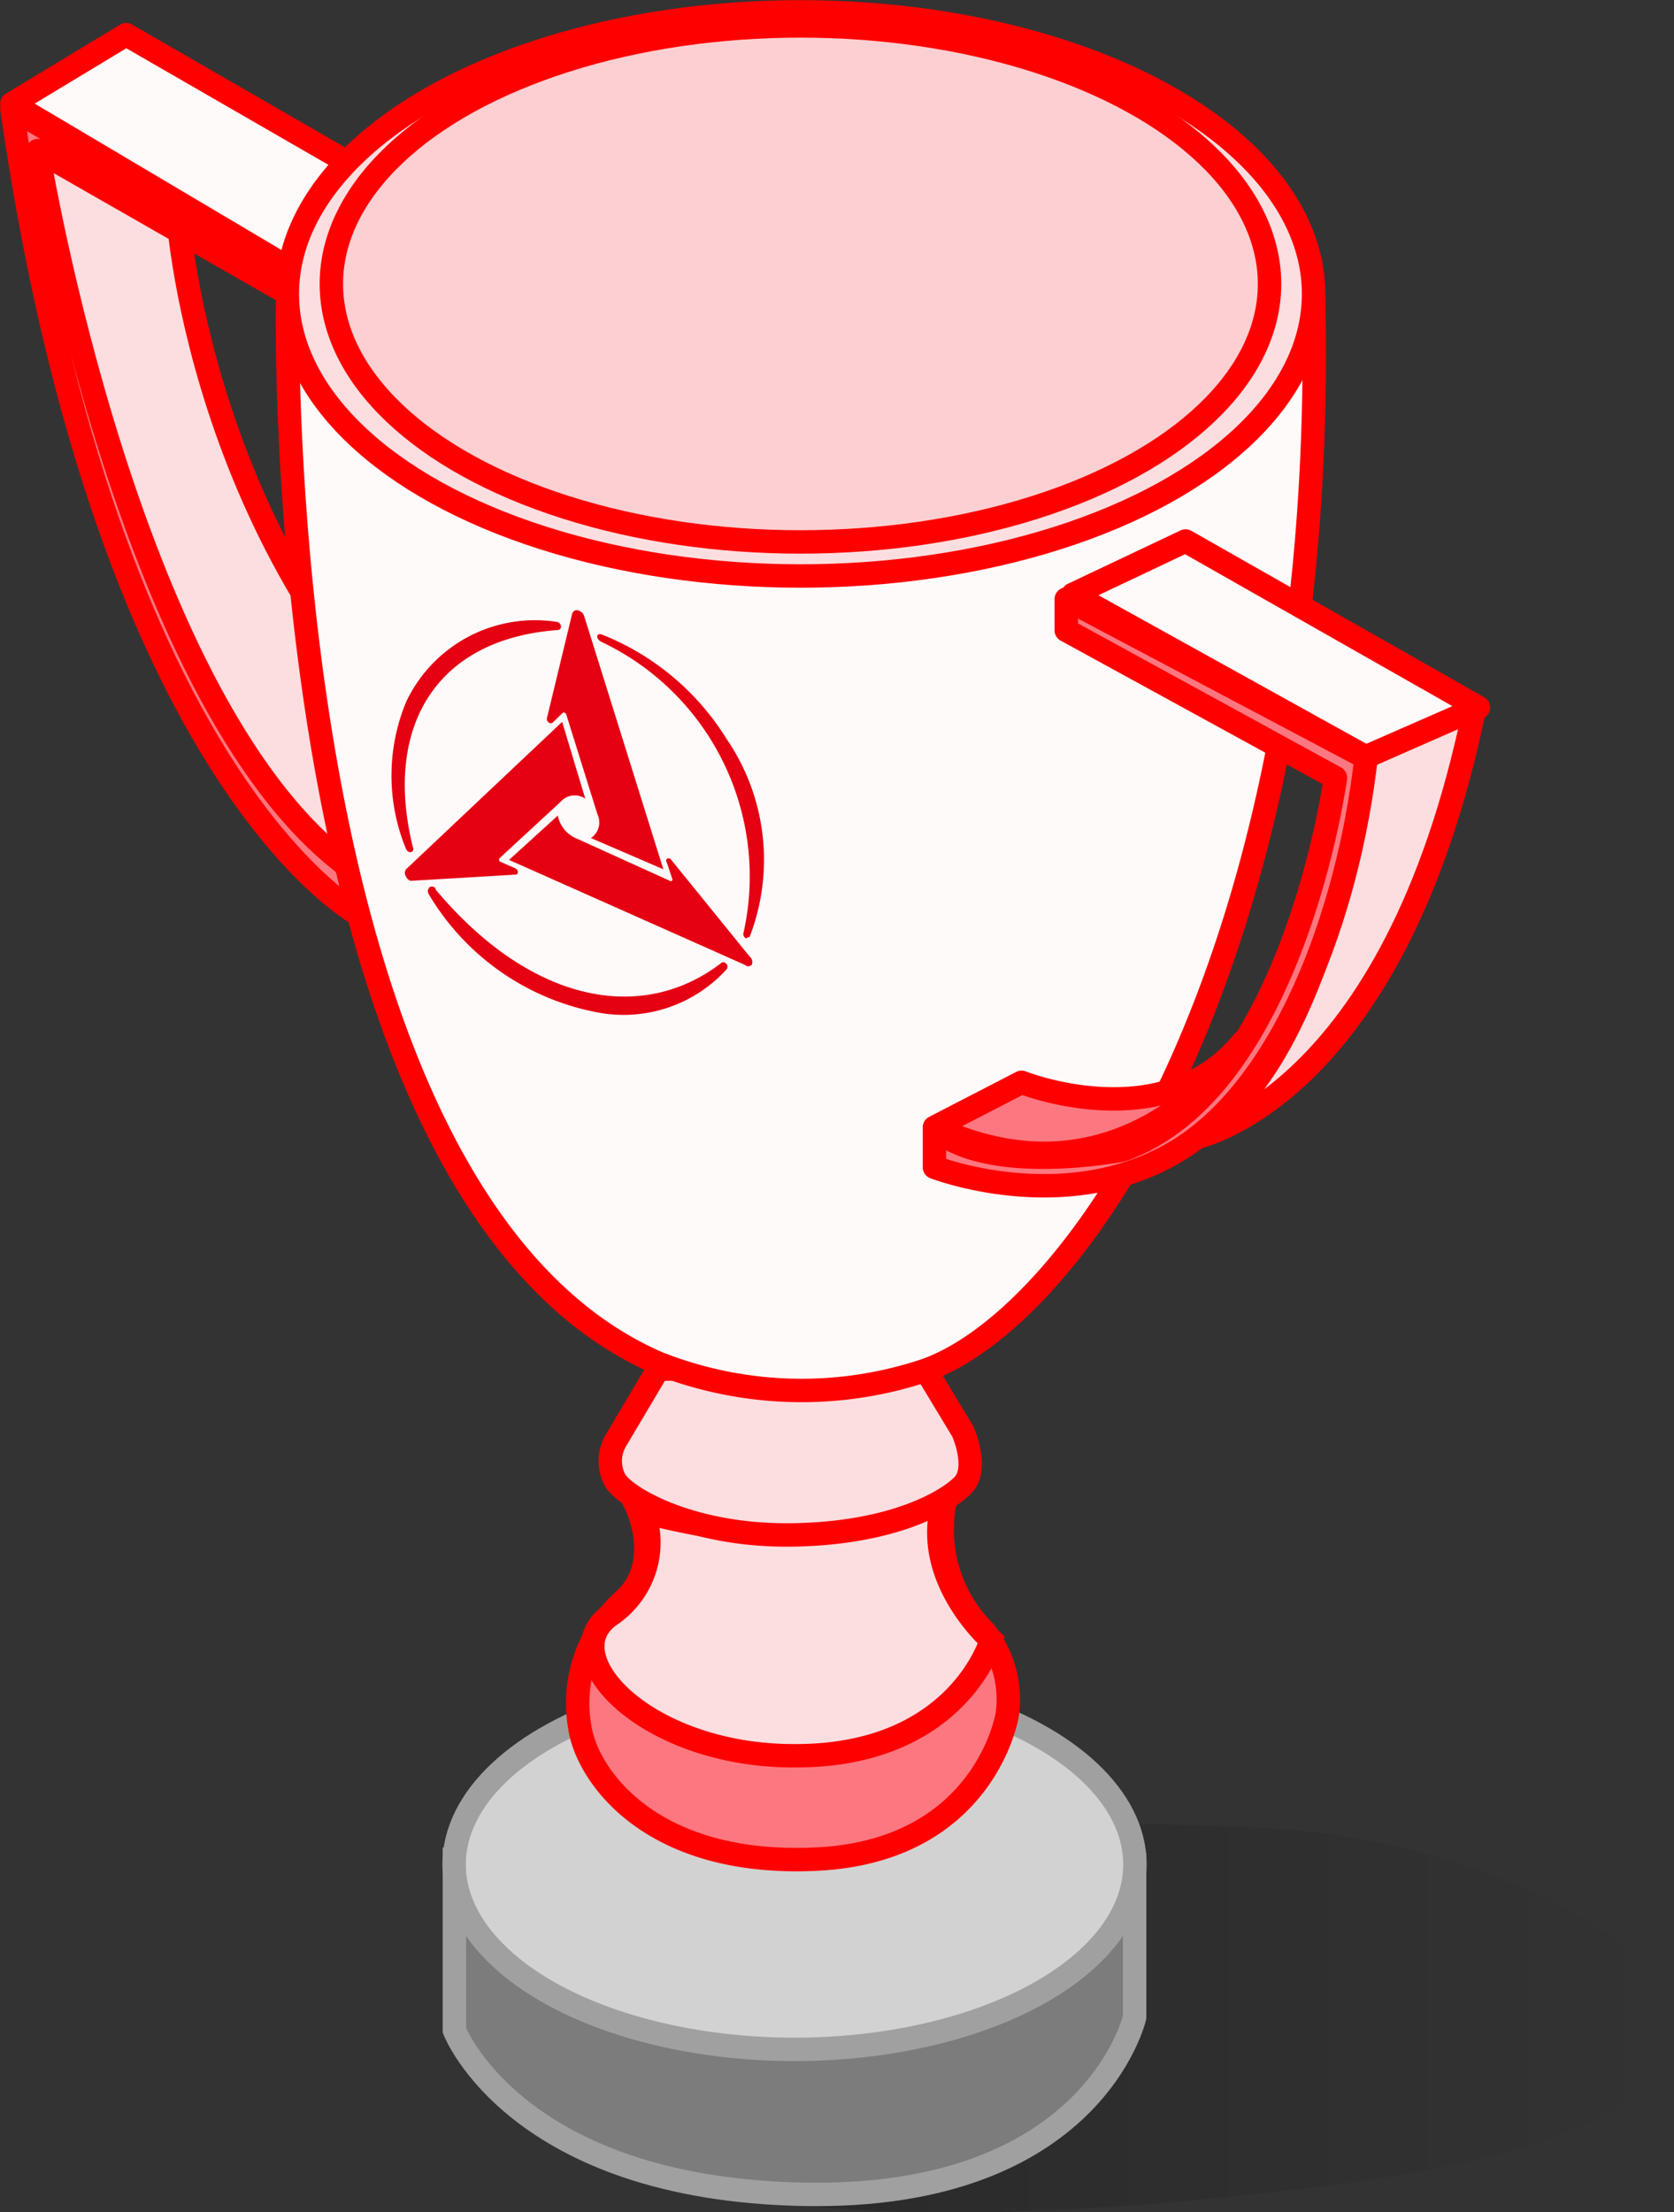 <svg xmlns="http://www.w3.org/2000/svg" xmlns:xlink="http://www.w3.org/1999/xlink" viewBox="0 0 53.6 70.82"><rect x="0" y="0" width="53.6" height="70.82" fill="#333333" stroke="none"/><defs><style>.cls-1{opacity:0.22;fill:url(#未命名的渐变_6);}.cls-2{fill:#7c7c7c;}.cls-2,.cls-3{stroke:#a0a0a0;}.cls-10,.cls-11,.cls-2,.cls-3,.cls-4,.cls-5,.cls-9{stroke-miterlimit:10;}.cls-10,.cls-11,.cls-12,.cls-13,.cls-14,.cls-2,.cls-3,.cls-4,.cls-5,.cls-6,.cls-7,.cls-8,.cls-9{stroke-width:0.75px;}.cls-12,.cls-13,.cls-14,.cls-15,.cls-2,.cls-4,.cls-5,.cls-6,.cls-7,.cls-8,.cls-9{fill-rule:evenodd;}.cls-3{fill:#d2d2d2;}.cls-14,.cls-4,.cls-8{fill:#fd7780;}.cls-10,.cls-11,.cls-12,.cls-13,.cls-14,.cls-4,.cls-5,.cls-6,.cls-7,.cls-8,.cls-9{stroke:red;}.cls-10,.cls-12,.cls-5,.cls-7{fill:#fcdee0;}.cls-13,.cls-6,.cls-9{fill:snow;}.cls-12,.cls-13,.cls-14,.cls-6,.cls-7,.cls-8{stroke-linejoin:round;}.cls-11{fill:#fccfd2;}.cls-12,.cls-13,.cls-14{stroke-linecap:round;}.cls-15{fill:#e50012;}</style><linearGradient id="未命名的渐变_6" x1="13.38" y1="64.59" x2="55.89" y2="64.59" gradientTransform="matrix(-0.84, 0, 0, 1, 64.88, 0)" gradientUnits="userSpaceOnUse"><stop offset="0" stop-color="#020202" stop-opacity="0"/><stop offset="1"/></linearGradient></defs><title>资源 3</title><g id="图层_2" data-name="图层 2"><g id="奖杯"><path class="cls-1" d="M19.21,68s1,4.7,23.1,2c20.39-2.54,9-10.9-1.74-11.47C21.33,57.46,14.48,63.2,19.21,68Z"/><path class="cls-2" d="M14.55,59.52V65s1.95,5.08,11.2,5.25,10.58-5.67,10.58-5.67V59.69Z"/><ellipse class="cls-3" cx="25.44" cy="59.69" rx="10.9" ry="5.92"/><path class="cls-4" d="M20.35,48.15S21.29,50,20,51.21a4.41,4.41,0,0,0-1.44,4.06c.19,1.44,2.13,4.5,7.56,4.25s6.13-4.62,6.13-4.62a3.45,3.45,0,0,0-.75-2.69,4.59,4.59,0,0,1-1.19-4.37C27.79,50.15,21.54,48.84,20.35,48.15Z"/><path class="cls-5" d="M20.6,48.4a2.81,2.81,0,0,1-1.06,3.31c-1.87,1.31,1.16,4.53,5.94,4.5,5.2,0,6.26-3.7,6.26-3.7s-2.42-2.12-1.45-4.68C30.29,47.84,27.6,50.24,20.6,48.4Z"/><path class="cls-5" d="M21.07,43.84,19.7,46.15a1.3,1.3,0,0,0,0,1.25c.38.59,2.49,1.79,5.68,1.74s4.92-1.05,5.45-1.59,0-1.72,0-1.72l-1.34-2.22Z"/><polygon class="cls-6" points="0.38 3.32 9.79 8.9 12.71 6.11 4.04 1.11 0.38 3.32"/><path class="cls-7" d="M5.71,7s.79,11.67,9.87,18.71l-3.79,3S5.25,26.9.71,4.07Z"/><path class="cls-8" d="M9.79,9l-.17.63L1.21,4.82S4.13,22.94,11.42,27.94l.38.88-.25.5S3.5,25.15.38,3.48Z"/><path class="cls-9" d="M9.21,9.41S8.52,38.2,21.07,43.64a12.5,12.5,0,0,0,8.59.22c5-1.81,12.9-13.54,12.4-34.45"/><ellipse class="cls-10" cx="25.63" cy="9.41" rx="16.43" ry="9.03"/><ellipse class="cls-11" cx="25.63" cy="9.09" rx="15.02" ry="8.26"/><path class="cls-12" d="M43.73,24.23s-1.23,9.92-5.52,12.21c0,0,6.41-1.16,9-13.75Z"/><polygon class="cls-13" points="34.35 19.03 37.96 17.32 47.34 22.65 43.73 24.23 34.35 19.03"/><path class="cls-14" d="M34.14,19.18l0,1,8.62,4.72s-1.35,10-6.84,11.92c0,0-4.28.84-6-.7v1.25s4.08,1.59,7.63-.44,5.63-7.71,6.19-12.67Z"/><path class="cls-14" d="M29.92,36.09l2.79-1.44s4.56,1.83,7.09-1.3C39.8,33.35,36.19,39,29.92,36.09Z"/><g id="图层_1-2" data-name="图层 1"><path class="cls-15" d="M13.15,28.2,16.52,28a.07.07,0,0,0,.06-.08.13.13,0,0,0-.08-.12l-.5-.22h0a.08.08,0,0,1,0-.11l1.94-1.79a.6.6,0,0,1,.8-.11L18,23.11l-5,4.72a.2.2,0,0,0,0,.23A.24.24,0,0,0,13.15,28.2Z"/><path class="cls-15" d="M18.32,19.65,17.51,23a.14.14,0,0,0,.06.13.1.1,0,0,0,.13,0l.33-.32h0s.08,0,.1.06l1,3.2a.6.6,0,0,1-.21.76l2.32,1-2.53-8.09a.27.27,0,0,0-.18-.19A.15.15,0,0,0,18.32,19.65Z"/><path class="cls-15" d="M24,30.62,21.47,27.5a.1.1,0,0,0-.12,0,.08.08,0,0,0,0,.11l.18.54v0a.05.05,0,0,1-.08.05l-3-1.36a1,1,0,0,1-.59-.73L16.3,27.53l7.55,3.36a.16.16,0,0,0,.22,0A.23.23,0,0,0,24,30.62Z"/><path class="cls-15" d="M24,30a6.85,6.85,0,0,0-.74-6.35,8.28,8.28,0,0,0-4-3.34c-.17-.05-.2.14,0,.24a8.31,8.31,0,0,1,4.55,9.3.16.16,0,0,0,.07.19C23.88,30.06,23.93,30,24,30Z"/><path class="cls-15" d="M13.73,28.63a8,8,0,0,0,5.56,3.81,4.46,4.46,0,0,0,3.95-1.38.14.14,0,0,0,0-.22.11.11,0,0,0-.16,0c-2.52,1.93-6.07,1.29-9.13-2.36,0-.09-.12-.11-.17-.09S13.66,28.52,13.73,28.63Z"/><path class="cls-15" d="M17.83,19.91A4.56,4.56,0,0,0,13,22.48a6.17,6.17,0,0,0,0,4.7c.07.13.18.12.22.06a.13.13,0,0,0,0-.12c-.94-3.79.69-6.66,4.64-6.95C18,20.17,18,19.94,17.83,19.91Z"/></g></g></g></svg>